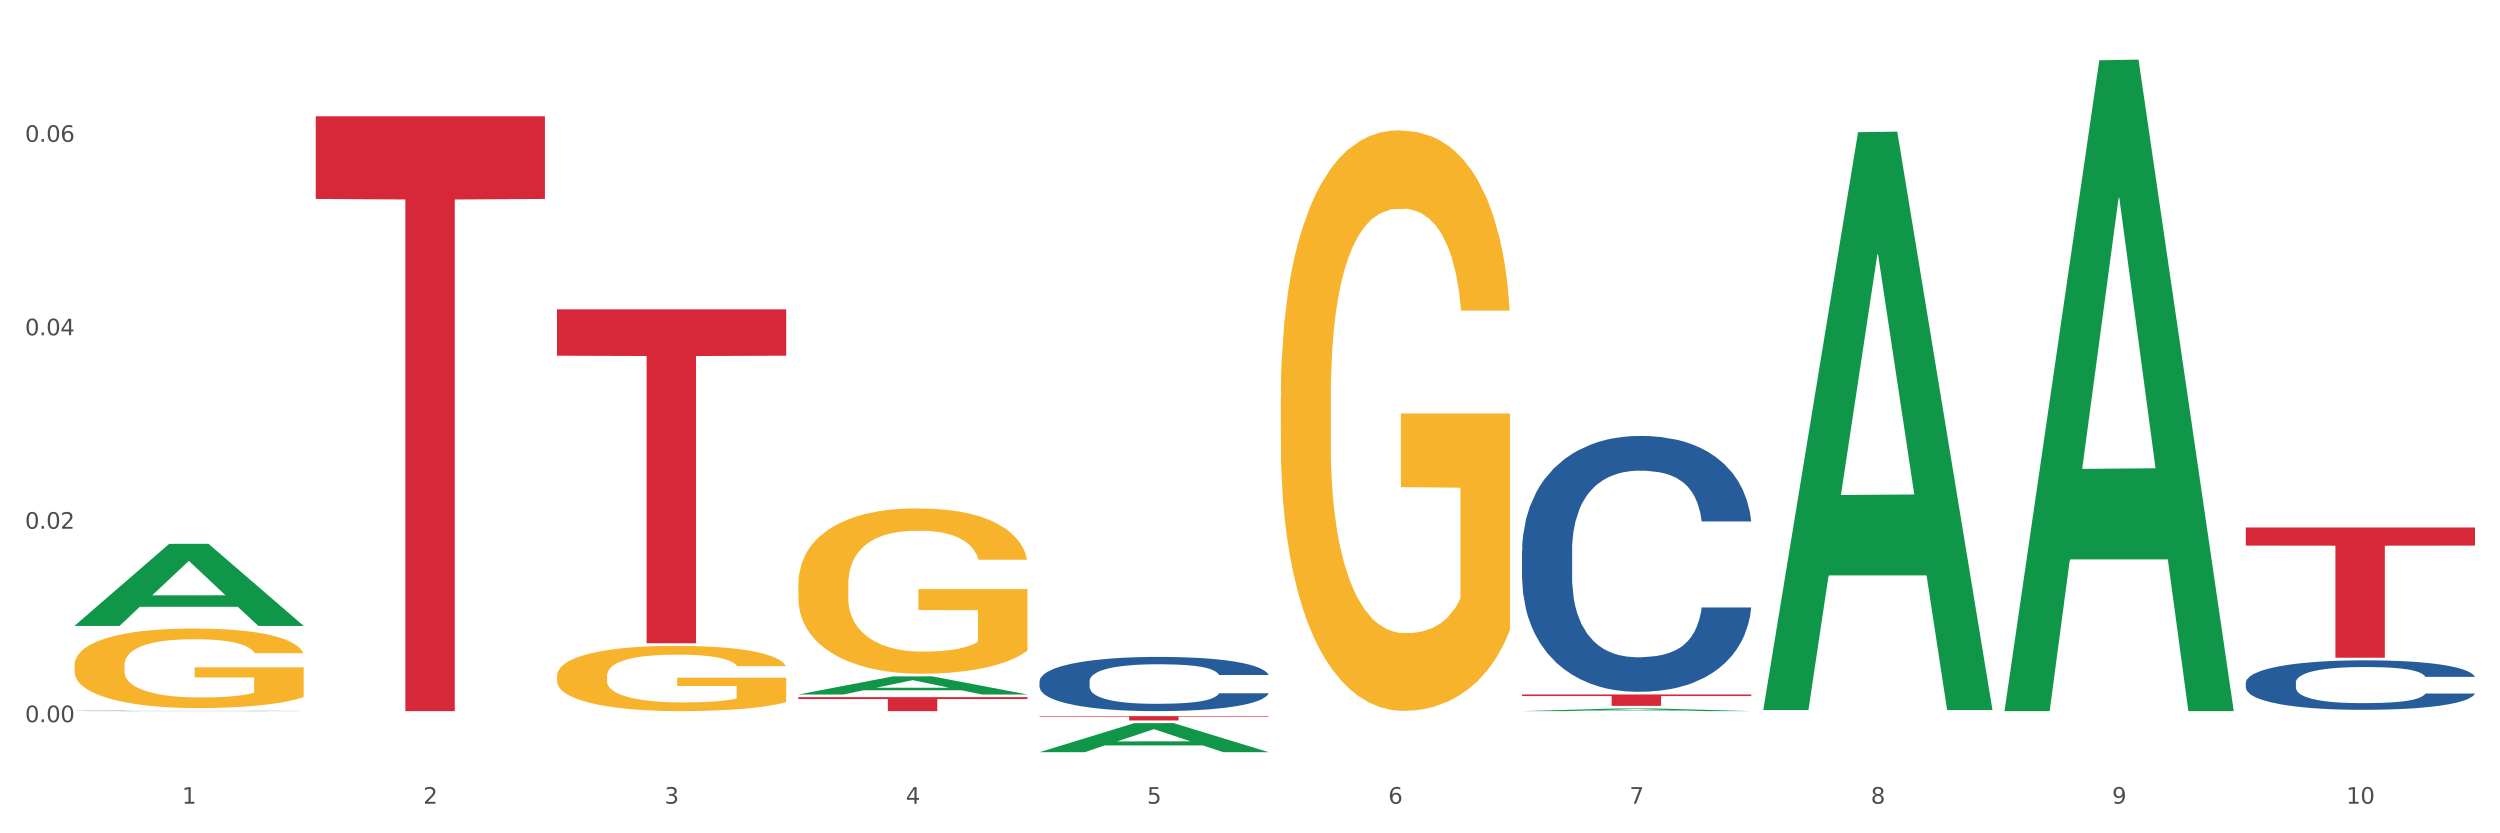 <?xml version="1.0" encoding="utf-8" standalone="no"?>
<!DOCTYPE svg PUBLIC "-//W3C//DTD SVG 1.1//EN"
  "http://www.w3.org/Graphics/SVG/1.1/DTD/svg11.dtd">
<svg xmlns:xlink="http://www.w3.org/1999/xlink" width="1080pt" height="360pt" viewBox="0 0 1080 360" xmlns="http://www.w3.org/2000/svg" version="1.1">
 <rect x="0" y="0" width="1080" height="360" fill="#333333" stroke="none"/>
 <defs>
  <style type="text/css">*{stroke-linejoin: round; stroke-linecap: butt}</style>
 </defs>
 <g id="figure_1">
  <g id="patch_1">
   <path d="M 0 360 
L 1080 360 
L 1080 0 
L 0 0 
z
" style="fill: #ffffff; stroke: #ffffff; stroke-linejoin: miter"/>
  </g>
  <g id="axes_1">
   <g id="matplotlib.axis_1">
    <g id="xtick_1">
     <g id="text_1">
      <!-- 1 -->
      <g style="fill: #4d4d4d" transform="translate(78.627 347.204) scale(0.096 -0.096)">
       <defs>
        <path id="DejaVuSans-31" d="M 794 531 
L 1825 531 
L 1825 4091 
L 703 3866 
L 703 4441 
L 1819 4666 
L 2450 4666 
L 2450 531 
L 3481 531 
L 3481 0 
L 794 0 
L 794 531 
z
" transform="scale(0.016)"/>
       </defs>
       <use xlink:href="#DejaVuSans-31"/>
      </g>
     </g>
    </g>
    <g id="xtick_2">
     <g id="text_2">
      <!-- 2 -->
      <g style="fill: #4d4d4d" transform="translate(182.851 347.204) scale(0.096 -0.096)">
       <defs>
        <path id="DejaVuSans-32" d="M 1228 531 
L 3431 531 
L 3431 0 
L 469 0 
L 469 531 
Q 828 903 1448 1529 
Q 2069 2156 2228 2338 
Q 2531 2678 2651 2914 
Q 2772 3150 2772 3378 
Q 2772 3750 2511 3984 
Q 2250 4219 1831 4219 
Q 1534 4219 1204 4116 
Q 875 4013 500 3803 
L 500 4441 
Q 881 4594 1212 4672 
Q 1544 4750 1819 4750 
Q 2544 4750 2975 4387 
Q 3406 4025 3406 3419 
Q 3406 3131 3298 2873 
Q 3191 2616 2906 2266 
Q 2828 2175 2409 1742 
Q 1991 1309 1228 531 
z
" transform="scale(0.016)"/>
       </defs>
       <use xlink:href="#DejaVuSans-32"/>
      </g>
     </g>
    </g>
    <g id="xtick_3">
     <g id="text_3">
      <!-- 3 -->
      <g style="fill: #4d4d4d" transform="translate(287.074 347.204) scale(0.096 -0.096)">
       <defs>
        <path id="DejaVuSans-33" d="M 2597 2516 
Q 3050 2419 3304 2112 
Q 3559 1806 3559 1356 
Q 3559 666 3084 287 
Q 2609 -91 1734 -91 
Q 1441 -91 1130 -33 
Q 819 25 488 141 
L 488 750 
Q 750 597 1062 519 
Q 1375 441 1716 441 
Q 2309 441 2620 675 
Q 2931 909 2931 1356 
Q 2931 1769 2642 2001 
Q 2353 2234 1838 2234 
L 1294 2234 
L 1294 2753 
L 1863 2753 
Q 2328 2753 2575 2939 
Q 2822 3125 2822 3475 
Q 2822 3834 2567 4026 
Q 2313 4219 1838 4219 
Q 1578 4219 1281 4162 
Q 984 4106 628 3988 
L 628 4550 
Q 988 4650 1302 4700 
Q 1616 4750 1894 4750 
Q 2613 4750 3031 4423 
Q 3450 4097 3450 3541 
Q 3450 3153 3228 2886 
Q 3006 2619 2597 2516 
z
" transform="scale(0.016)"/>
       </defs>
       <use xlink:href="#DejaVuSans-33"/>
      </g>
     </g>
    </g>
    <g id="xtick_4">
     <g id="text_4">
      <!-- 4 -->
      <g style="fill: #4d4d4d" transform="translate(391.298 347.204) scale(0.096 -0.096)">
       <defs>
        <path id="DejaVuSans-34" d="M 2419 4116 
L 825 1625 
L 2419 1625 
L 2419 4116 
z
M 2253 4666 
L 3047 4666 
L 3047 1625 
L 3713 1625 
L 3713 1100 
L 3047 1100 
L 3047 0 
L 2419 0 
L 2419 1100 
L 313 1100 
L 313 1709 
L 2253 4666 
z
" transform="scale(0.016)"/>
       </defs>
       <use xlink:href="#DejaVuSans-34"/>
      </g>
     </g>
    </g>
    <g id="xtick_5">
     <g id="text_5">
      <!-- 5 -->
      <g style="fill: #4d4d4d" transform="translate(495.522 347.204) scale(0.096 -0.096)">
       <defs>
        <path id="DejaVuSans-35" d="M 691 4666 
L 3169 4666 
L 3169 4134 
L 1269 4134 
L 1269 2991 
Q 1406 3038 1543 3061 
Q 1681 3084 1819 3084 
Q 2600 3084 3056 2656 
Q 3513 2228 3513 1497 
Q 3513 744 3044 326 
Q 2575 -91 1722 -91 
Q 1428 -91 1123 -41 
Q 819 9 494 109 
L 494 744 
Q 775 591 1075 516 
Q 1375 441 1709 441 
Q 2250 441 2565 725 
Q 2881 1009 2881 1497 
Q 2881 1984 2565 2268 
Q 2250 2553 1709 2553 
Q 1456 2553 1204 2497 
Q 953 2441 691 2322 
L 691 4666 
z
" transform="scale(0.016)"/>
       </defs>
       <use xlink:href="#DejaVuSans-35"/>
      </g>
     </g>
    </g>
    <g id="xtick_6">
     <g id="text_6">
      <!-- 6 -->
      <g style="fill: #4d4d4d" transform="translate(599.745 347.204) scale(0.096 -0.096)">
       <defs>
        <path id="DejaVuSans-36" d="M 2113 2584 
Q 1688 2584 1439 2293 
Q 1191 2003 1191 1497 
Q 1191 994 1439 701 
Q 1688 409 2113 409 
Q 2538 409 2786 701 
Q 3034 994 3034 1497 
Q 3034 2003 2786 2293 
Q 2538 2584 2113 2584 
z
M 3366 4563 
L 3366 3988 
Q 3128 4100 2886 4159 
Q 2644 4219 2406 4219 
Q 1781 4219 1451 3797 
Q 1122 3375 1075 2522 
Q 1259 2794 1537 2939 
Q 1816 3084 2150 3084 
Q 2853 3084 3261 2657 
Q 3669 2231 3669 1497 
Q 3669 778 3244 343 
Q 2819 -91 2113 -91 
Q 1303 -91 875 529 
Q 447 1150 447 2328 
Q 447 3434 972 4092 
Q 1497 4750 2381 4750 
Q 2619 4750 2861 4703 
Q 3103 4656 3366 4563 
z
" transform="scale(0.016)"/>
       </defs>
       <use xlink:href="#DejaVuSans-36"/>
      </g>
     </g>
    </g>
    <g id="xtick_7">
     <g id="text_7">
      <!-- 7 -->
      <g style="fill: #4d4d4d" transform="translate(703.969 347.204) scale(0.096 -0.096)">
       <defs>
        <path id="DejaVuSans-37" d="M 525 4666 
L 3525 4666 
L 3525 4397 
L 1831 0 
L 1172 0 
L 2766 4134 
L 525 4134 
L 525 4666 
z
" transform="scale(0.016)"/>
       </defs>
       <use xlink:href="#DejaVuSans-37"/>
      </g>
     </g>
    </g>
    <g id="xtick_8">
     <g id="text_8">
      <!-- 8 -->
      <g style="fill: #4d4d4d" transform="translate(808.193 347.204) scale(0.096 -0.096)">
       <defs>
        <path id="DejaVuSans-38" d="M 2034 2216 
Q 1584 2216 1326 1975 
Q 1069 1734 1069 1313 
Q 1069 891 1326 650 
Q 1584 409 2034 409 
Q 2484 409 2743 651 
Q 3003 894 3003 1313 
Q 3003 1734 2745 1975 
Q 2488 2216 2034 2216 
z
M 1403 2484 
Q 997 2584 770 2862 
Q 544 3141 544 3541 
Q 544 4100 942 4425 
Q 1341 4750 2034 4750 
Q 2731 4750 3128 4425 
Q 3525 4100 3525 3541 
Q 3525 3141 3298 2862 
Q 3072 2584 2669 2484 
Q 3125 2378 3379 2068 
Q 3634 1759 3634 1313 
Q 3634 634 3220 271 
Q 2806 -91 2034 -91 
Q 1263 -91 848 271 
Q 434 634 434 1313 
Q 434 1759 690 2068 
Q 947 2378 1403 2484 
z
M 1172 3481 
Q 1172 3119 1398 2916 
Q 1625 2713 2034 2713 
Q 2441 2713 2670 2916 
Q 2900 3119 2900 3481 
Q 2900 3844 2670 4047 
Q 2441 4250 2034 4250 
Q 1625 4250 1398 4047 
Q 1172 3844 1172 3481 
z
" transform="scale(0.016)"/>
       </defs>
       <use xlink:href="#DejaVuSans-38"/>
      </g>
     </g>
    </g>
    <g id="xtick_9">
     <g id="text_9">
      <!-- 9 -->
      <g style="fill: #4d4d4d" transform="translate(912.416 347.204) scale(0.096 -0.096)">
       <defs>
        <path id="DejaVuSans-39" d="M 703 97 
L 703 672 
Q 941 559 1184 500 
Q 1428 441 1663 441 
Q 2288 441 2617 861 
Q 2947 1281 2994 2138 
Q 2813 1869 2534 1725 
Q 2256 1581 1919 1581 
Q 1219 1581 811 2004 
Q 403 2428 403 3163 
Q 403 3881 828 4315 
Q 1253 4750 1959 4750 
Q 2769 4750 3195 4129 
Q 3622 3509 3622 2328 
Q 3622 1225 3098 567 
Q 2575 -91 1691 -91 
Q 1453 -91 1209 -44 
Q 966 3 703 97 
z
M 1959 2075 
Q 2384 2075 2632 2365 
Q 2881 2656 2881 3163 
Q 2881 3666 2632 3958 
Q 2384 4250 1959 4250 
Q 1534 4250 1286 3958 
Q 1038 3666 1038 3163 
Q 1038 2656 1286 2365 
Q 1534 2075 1959 2075 
z
" transform="scale(0.016)"/>
       </defs>
       <use xlink:href="#DejaVuSans-39"/>
      </g>
     </g>
    </g>
    <g id="xtick_10">
     <g id="text_10">
      <!-- 10 -->
      <g style="fill: #4d4d4d" transform="translate(1013.586 347.204) scale(0.096 -0.096)">
       <defs>
        <path id="DejaVuSans-30" d="M 2034 4250 
Q 1547 4250 1301 3770 
Q 1056 3291 1056 2328 
Q 1056 1369 1301 889 
Q 1547 409 2034 409 
Q 2525 409 2770 889 
Q 3016 1369 3016 2328 
Q 3016 3291 2770 3770 
Q 2525 4250 2034 4250 
z
M 2034 4750 
Q 2819 4750 3233 4129 
Q 3647 3509 3647 2328 
Q 3647 1150 3233 529 
Q 2819 -91 2034 -91 
Q 1250 -91 836 529 
Q 422 1150 422 2328 
Q 422 3509 836 4129 
Q 1250 4750 2034 4750 
z
" transform="scale(0.016)"/>
       </defs>
       <use xlink:href="#DejaVuSans-31"/>
       <use xlink:href="#DejaVuSans-30" transform="translate(63.623 0)"/>
      </g>
     </g>
    </g>
    <g id="xtick_11"/>
    <g id="xtick_12"/>
    <g id="xtick_13"/>
    <g id="xtick_14"/>
    <g id="xtick_15"/>
    <g id="xtick_16"/>
    <g id="xtick_17"/>
    <g id="xtick_18"/>
    <g id="xtick_19"/>
   </g>
   <g id="matplotlib.axis_2">
    <g id="ytick_1">
     <g id="text_11">
      <!-- 0.00 -->
      <g style="fill: #4d4d4d" transform="translate(10.8 311.987) scale(0.096 -0.096)">
       <defs>
        <path id="DejaVuSans-2e" d="M 684 794 
L 1344 794 
L 1344 0 
L 684 0 
L 684 794 
z
" transform="scale(0.016)"/>
       </defs>
       <use xlink:href="#DejaVuSans-30"/>
       <use xlink:href="#DejaVuSans-2e" transform="translate(63.623 0)"/>
       <use xlink:href="#DejaVuSans-30" transform="translate(95.41 0)"/>
       <use xlink:href="#DejaVuSans-30" transform="translate(159.033 0)"/>
      </g>
     </g>
    </g>
    <g id="ytick_2">
     <g id="text_12">
      <!-- 0.02 -->
      <g style="fill: #4d4d4d" transform="translate(10.8 228.418) scale(0.096 -0.096)">
       <use xlink:href="#DejaVuSans-30"/>
       <use xlink:href="#DejaVuSans-2e" transform="translate(63.623 0)"/>
       <use xlink:href="#DejaVuSans-30" transform="translate(95.41 0)"/>
       <use xlink:href="#DejaVuSans-32" transform="translate(159.033 0)"/>
      </g>
     </g>
    </g>
    <g id="ytick_3">
     <g id="text_13">
      <!-- 0.04 -->
      <g style="fill: #4d4d4d" transform="translate(10.8 144.849) scale(0.096 -0.096)">
       <use xlink:href="#DejaVuSans-30"/>
       <use xlink:href="#DejaVuSans-2e" transform="translate(63.623 0)"/>
       <use xlink:href="#DejaVuSans-30" transform="translate(95.41 0)"/>
       <use xlink:href="#DejaVuSans-34" transform="translate(159.033 0)"/>
      </g>
     </g>
    </g>
    <g id="ytick_4">
     <g id="text_14">
      <!-- 0.06 -->
      <g style="fill: #4d4d4d" transform="translate(10.8 61.28) scale(0.096 -0.096)">
       <use xlink:href="#DejaVuSans-30"/>
       <use xlink:href="#DejaVuSans-2e" transform="translate(63.623 0)"/>
       <use xlink:href="#DejaVuSans-30" transform="translate(95.41 0)"/>
       <use xlink:href="#DejaVuSans-36" transform="translate(159.033 0)"/>
      </g>
     </g>
    </g>
    <g id="ytick_5"/>
    <g id="ytick_6"/>
    <g id="ytick_7"/>
    <g id="ytick_8"/>
   </g>
   <g id="PolyCollection_1">
    <path d="M 32.175 270.323 
L 32.277 270.29 
L 73.107 234.941 
L 90.051 234.908 
L 131.187 270.39 
L 111.589 270.39 
L 102.709 262.127 
L 60.552 262.127 
L 60.246 262.261 
L 51.671 270.39 
L 32.175 270.39 
L 32.175 270.323 
L 65.86 257.197 
L 97.401 257.163 
L 81.783 242.47 
L 81.579 242.404 
L 81.375 242.504 
L 65.758 257.163 
L 65.86 257.197 
L 32.175 270.323 
z
" clip-path="url(#p6dc29327db)" style="fill: #109648"/>
    <path d="M 970.188 227.875 
L 1069.2 227.875 
L 1069.2 235.693 
L 1030.252 235.745 
L 1030.252 284.129 
L 1008.901 284.129 
L 1008.901 235.745 
L 970.188 235.693 
L 970.188 227.928 
L 970.188 227.875 
z
" clip-path="url(#p6dc29327db)" style="fill: #d62839"/>
    <path d="M 657.517 300.003 
L 756.529 300.003 
L 756.529 300.688 
L 717.581 300.693 
L 717.581 304.932 
L 696.23 304.932 
L 696.23 300.693 
L 657.517 300.688 
L 657.517 300.008 
L 657.517 300.003 
z
" clip-path="url(#p6dc29327db)" style="fill: #d62839"/>
    <path d="M 449.069 309.372 
L 548.082 309.372 
L 548.082 309.633 
L 509.134 309.634 
L 509.134 311.246 
L 487.783 311.246 
L 487.783 309.634 
L 449.069 309.633 
L 449.069 309.374 
L 449.069 309.372 
z
" clip-path="url(#p6dc29327db)" style="fill: #d62839"/>
    <path d="M 344.846 301.162 
L 443.858 301.162 
L 443.858 302.002 
L 404.91 302.008 
L 404.91 307.209 
L 383.559 307.209 
L 383.559 302.008 
L 344.846 302.002 
L 344.846 301.167 
L 344.846 301.162 
z
" clip-path="url(#p6dc29327db)" style="fill: #d62839"/>
    <path d="M 240.622 133.618 
L 339.635 133.618 
L 339.635 153.666 
L 300.687 153.802 
L 300.687 277.887 
L 279.336 277.887 
L 279.336 153.802 
L 240.622 153.666 
L 240.622 133.753 
L 240.622 133.618 
z
" clip-path="url(#p6dc29327db)" style="fill: #d62839"/>
    <path d="M 136.399 50.23 
L 235.411 50.23 
L 235.411 85.94 
L 196.463 86.181 
L 196.463 307.201 
L 175.112 307.201 
L 175.112 86.181 
L 136.399 85.94 
L 136.399 50.471 
L 136.399 50.23 
z
" clip-path="url(#p6dc29327db)" style="fill: #d62839"/>
    <path d="M 32.175 307.109 
L 32.292 307.109 
L 32.292 307.104 
L 32.643 307.098 
L 33.931 307.087 
L 35.569 307.078 
L 38.378 307.067 
L 39.899 307.063 
L 41.889 307.058 
L 45.985 307.051 
L 50.667 307.044 
L 53.944 307.04 
L 56.401 307.038 
L 61.902 307.034 
L 65.062 307.032 
L 68.339 307.03 
L 71.148 307.029 
L 75.829 307.028 
L 79.575 307.028 
L 83.905 307.028 
L 87.533 307.028 
L 92.331 307.028 
L 99.354 307.03 
L 102.045 307.032 
L 105.674 307.034 
L 109.419 307.036 
L 112.462 307.039 
L 115.973 307.043 
L 119.601 307.048 
L 123.112 307.054 
L 125.57 307.06 
L 127.559 307.066 
L 129.315 307.073 
L 130.602 307.082 
L 131.187 307.088 
L 109.77 307.088 
L 109.185 307.082 
L 108.014 307.076 
L 106.844 307.071 
L 105.557 307.067 
L 103.567 307.063 
L 101.811 307.061 
L 98.886 307.058 
L 96.194 307.056 
L 93.97 307.054 
L 91.278 307.053 
L 85.543 307.052 
L 81.447 307.052 
L 78.872 307.053 
L 75.712 307.054 
L 73.021 307.055 
L 69.861 307.057 
L 67.403 307.059 
L 64.945 307.062 
L 63.541 307.064 
L 61.434 307.067 
L 60.03 307.07 
L 58.157 307.075 
L 57.104 307.079 
L 55.231 307.089 
L 54.412 307.096 
L 54.061 307.1 
L 53.827 307.106 
L 53.827 307.132 
L 54.529 307.143 
L 55.114 307.148 
L 56.05 307.154 
L 57.806 307.161 
L 60.381 307.168 
L 63.072 307.173 
L 65.296 307.176 
L 67.403 307.179 
L 69.509 307.181 
L 72.084 307.182 
L 74.191 307.183 
L 77.351 307.184 
L 81.096 307.185 
L 84.022 307.185 
L 89.991 307.184 
L 92.683 307.183 
L 95.257 307.182 
L 98.066 307.18 
L 100.29 307.178 
L 101.577 307.177 
L 103.684 307.173 
L 105.322 307.17 
L 106.727 307.166 
L 107.663 307.163 
L 108.717 307.158 
L 109.536 307.152 
L 109.77 307.149 
L 131.187 307.149 
L 130.719 307.155 
L 129.9 307.161 
L 128.262 307.169 
L 126.974 307.173 
L 124.985 307.179 
L 122.878 307.184 
L 119.952 307.189 
L 117.26 307.193 
L 114.451 307.196 
L 111.408 307.199 
L 105.908 307.203 
L 103.918 307.204 
L 99.705 307.206 
L 96.428 307.207 
L 91.629 307.208 
L 86.714 307.209 
L 81.564 307.209 
L 77 307.209 
L 71.967 307.208 
L 68.807 307.207 
L 65.296 307.205 
L 61.2 307.203 
L 57.338 307.2 
L 53.71 307.197 
L 50.316 307.193 
L 47.156 307.189 
L 43.059 307.182 
L 40.016 307.175 
L 37.793 307.168 
L 36.271 307.163 
L 34.75 307.156 
L 33.931 307.151 
L 32.643 307.139 
L 32.175 307.129 
L 32.175 307.109 
z
" clip-path="url(#p6dc29327db)" style="fill: #255c99"/>
    <path d="M 449.069 294.31 
L 449.187 294.288 
L 449.187 293.689 
L 449.538 292.876 
L 450.825 291.379 
L 452.464 290.245 
L 455.272 288.919 
L 456.794 288.362 
L 458.783 287.742 
L 462.88 286.737 
L 467.561 285.881 
L 470.838 285.41 
L 473.296 285.111 
L 478.797 284.576 
L 481.957 284.341 
L 485.234 284.148 
L 488.042 284.02 
L 492.724 283.87 
L 496.469 283.806 
L 500.799 283.784 
L 504.427 283.806 
L 509.226 283.891 
L 516.248 284.148 
L 518.94 284.298 
L 522.568 284.555 
L 526.313 284.897 
L 529.356 285.239 
L 532.867 285.731 
L 536.495 286.373 
L 540.006 287.186 
L 542.464 287.935 
L 544.454 288.726 
L 546.209 289.689 
L 547.497 290.737 
L 548.082 291.614 
L 526.664 291.614 
L 526.079 290.823 
L 524.909 289.967 
L 523.738 289.389 
L 522.451 288.919 
L 520.461 288.384 
L 518.706 288.042 
L 515.78 287.635 
L 513.088 287.378 
L 510.864 287.229 
L 508.173 287.1 
L 502.438 286.972 
L 498.342 286.972 
L 495.767 287.015 
L 492.607 287.122 
L 489.915 287.271 
L 486.755 287.528 
L 484.297 287.806 
L 481.84 288.17 
L 480.435 288.427 
L 478.328 288.897 
L 476.924 289.282 
L 475.051 289.946 
L 473.998 290.416 
L 472.126 291.636 
L 471.306 292.534 
L 470.955 293.154 
L 470.721 293.839 
L 470.721 297.176 
L 471.423 298.674 
L 472.009 299.315 
L 472.945 300.043 
L 474.7 300.984 
L 477.275 301.904 
L 479.967 302.567 
L 482.191 302.974 
L 484.297 303.273 
L 486.404 303.508 
L 488.979 303.722 
L 491.085 303.851 
L 494.245 303.979 
L 497.991 304.043 
L 500.916 304.043 
L 506.885 303.936 
L 509.577 303.829 
L 512.152 303.68 
L 514.961 303.444 
L 517.184 303.187 
L 518.472 302.995 
L 520.578 302.589 
L 522.217 302.161 
L 523.621 301.669 
L 524.558 301.241 
L 525.611 300.599 
L 526.43 299.872 
L 526.664 299.487 
L 548.082 299.487 
L 547.614 300.257 
L 546.795 301.005 
L 545.156 302.011 
L 543.869 302.589 
L 541.879 303.294 
L 539.772 303.893 
L 536.846 304.557 
L 534.155 305.049 
L 531.346 305.477 
L 528.303 305.862 
L 522.802 306.396 
L 520.813 306.546 
L 516.599 306.803 
L 513.322 306.953 
L 508.524 307.102 
L 503.608 307.188 
L 498.459 307.209 
L 493.894 307.167 
L 488.862 307.038 
L 485.702 306.91 
L 482.191 306.717 
L 478.094 306.418 
L 474.232 306.054 
L 470.604 305.626 
L 467.21 305.134 
L 464.05 304.578 
L 459.954 303.658 
L 456.911 302.76 
L 454.687 301.925 
L 453.166 301.219 
L 451.644 300.321 
L 450.825 299.701 
L 449.538 298.203 
L 449.069 296.813 
L 449.069 294.31 
z
" clip-path="url(#p6dc29327db)" style="fill: #255c99"/>
    <path d="M 657.517 237.99 
L 657.634 237.889 
L 657.634 235.062 
L 657.985 231.225 
L 659.272 224.158 
L 660.911 218.806 
L 663.72 212.546 
L 665.241 209.921 
L 667.231 206.993 
L 671.327 202.248 
L 676.008 198.209 
L 679.285 195.988 
L 681.743 194.574 
L 687.244 192.05 
L 690.404 190.94 
L 693.681 190.031 
L 696.49 189.425 
L 701.171 188.718 
L 704.916 188.415 
L 709.247 188.314 
L 712.875 188.415 
L 717.673 188.819 
L 724.695 190.031 
L 727.387 190.738 
L 731.015 191.949 
L 734.76 193.565 
L 737.803 195.18 
L 741.314 197.502 
L 744.943 200.531 
L 748.454 204.368 
L 750.911 207.902 
L 752.901 211.638 
L 754.657 216.181 
L 755.944 221.129 
L 756.529 225.268 
L 735.112 225.268 
L 734.526 221.532 
L 733.356 217.494 
L 732.186 214.768 
L 730.898 212.546 
L 728.909 210.022 
L 727.153 208.407 
L 724.227 206.488 
L 721.535 205.277 
L 719.312 204.57 
L 716.62 203.964 
L 710.885 203.358 
L 706.789 203.358 
L 704.214 203.56 
L 701.054 204.065 
L 698.362 204.772 
L 695.202 205.984 
L 692.745 207.296 
L 690.287 209.013 
L 688.882 210.224 
L 686.776 212.445 
L 685.371 214.263 
L 683.499 217.393 
L 682.445 219.614 
L 680.573 225.369 
L 679.754 229.61 
L 679.402 232.538 
L 679.168 235.769 
L 679.168 251.52 
L 679.871 258.587 
L 680.456 261.616 
L 681.392 265.049 
L 683.148 269.492 
L 685.722 273.833 
L 688.414 276.963 
L 690.638 278.882 
L 692.745 280.295 
L 694.851 281.406 
L 697.426 282.415 
L 699.533 283.021 
L 702.693 283.627 
L 706.438 283.93 
L 709.364 283.93 
L 715.332 283.425 
L 718.024 282.92 
L 720.599 282.213 
L 723.408 281.103 
L 725.632 279.891 
L 726.919 278.982 
L 729.026 277.064 
L 730.664 275.045 
L 732.069 272.723 
L 733.005 270.703 
L 734.058 267.674 
L 734.877 264.241 
L 735.112 262.424 
L 756.529 262.424 
L 756.061 266.059 
L 755.242 269.593 
L 753.603 274.338 
L 752.316 277.064 
L 750.326 280.396 
L 748.22 283.223 
L 745.294 286.353 
L 742.602 288.675 
L 739.793 290.695 
L 736.75 292.512 
L 731.249 295.036 
L 729.26 295.743 
L 725.046 296.955 
L 721.769 297.661 
L 716.971 298.368 
L 712.055 298.772 
L 706.906 298.873 
L 702.341 298.671 
L 697.309 298.065 
L 694.149 297.459 
L 690.638 296.551 
L 686.542 295.137 
L 682.679 293.421 
L 679.051 291.401 
L 675.657 289.079 
L 672.497 286.454 
L 668.401 282.112 
L 665.358 277.872 
L 663.134 273.934 
L 661.613 270.602 
L 660.091 266.362 
L 659.272 263.434 
L 657.985 256.366 
L 657.517 249.803 
L 657.517 237.99 
z
" clip-path="url(#p6dc29327db)" style="fill: #255c99"/>
    <path d="M 970.188 294.868 
L 970.305 294.848 
L 970.305 294.301 
L 970.656 293.559 
L 971.943 292.192 
L 973.582 291.157 
L 976.39 289.946 
L 977.912 289.438 
L 979.902 288.872 
L 983.998 287.954 
L 988.679 287.173 
L 991.956 286.743 
L 994.414 286.47 
L 999.915 285.982 
L 1003.075 285.767 
L 1006.352 285.591 
L 1009.161 285.474 
L 1013.842 285.337 
L 1017.587 285.279 
L 1021.917 285.259 
L 1025.546 285.279 
L 1030.344 285.357 
L 1037.366 285.591 
L 1040.058 285.728 
L 1043.686 285.962 
L 1047.431 286.275 
L 1050.474 286.587 
L 1053.985 287.036 
L 1057.613 287.622 
L 1061.125 288.364 
L 1063.582 289.048 
L 1065.572 289.77 
L 1067.327 290.649 
L 1068.615 291.606 
L 1069.2 292.407 
L 1047.782 292.407 
L 1047.197 291.684 
L 1046.027 290.903 
L 1044.857 290.376 
L 1043.569 289.946 
L 1041.58 289.458 
L 1039.824 289.145 
L 1036.898 288.774 
L 1034.206 288.54 
L 1031.983 288.403 
L 1029.291 288.286 
L 1023.556 288.169 
L 1019.46 288.169 
L 1016.885 288.208 
L 1013.725 288.306 
L 1011.033 288.442 
L 1007.873 288.677 
L 1005.415 288.931 
L 1002.958 289.263 
L 1001.553 289.497 
L 999.447 289.927 
L 998.042 290.278 
L 996.17 290.884 
L 995.116 291.313 
L 993.244 292.426 
L 992.424 293.247 
L 992.073 293.813 
L 991.839 294.438 
L 991.839 297.485 
L 992.541 298.852 
L 993.127 299.437 
L 994.063 300.101 
L 995.818 300.961 
L 998.393 301.801 
L 1001.085 302.406 
L 1003.309 302.777 
L 1005.415 303.05 
L 1007.522 303.265 
L 1010.097 303.461 
L 1012.203 303.578 
L 1015.363 303.695 
L 1019.109 303.754 
L 1022.035 303.754 
L 1028.003 303.656 
L 1030.695 303.558 
L 1033.27 303.422 
L 1036.079 303.207 
L 1038.303 302.972 
L 1039.59 302.797 
L 1041.697 302.426 
L 1043.335 302.035 
L 1044.739 301.586 
L 1045.676 301.195 
L 1046.729 300.609 
L 1047.548 299.945 
L 1047.782 299.594 
L 1069.2 299.594 
L 1068.732 300.297 
L 1067.913 300.98 
L 1066.274 301.898 
L 1064.987 302.426 
L 1062.997 303.07 
L 1060.89 303.617 
L 1057.965 304.222 
L 1055.273 304.671 
L 1052.464 305.062 
L 1049.421 305.414 
L 1043.92 305.902 
L 1041.931 306.038 
L 1037.717 306.273 
L 1034.44 306.41 
L 1029.642 306.546 
L 1024.726 306.624 
L 1019.577 306.644 
L 1015.012 306.605 
L 1009.98 306.488 
L 1006.82 306.37 
L 1003.309 306.195 
L 999.212 305.921 
L 995.35 305.589 
L 991.722 305.199 
L 988.328 304.75 
L 985.168 304.242 
L 981.072 303.402 
L 978.029 302.582 
L 975.805 301.82 
L 974.284 301.176 
L 972.762 300.355 
L 971.943 299.789 
L 970.656 298.422 
L 970.188 297.153 
L 970.188 294.868 
z
" clip-path="url(#p6dc29327db)" style="fill: #255c99"/>
    <path d="M 553.293 172.191 
L 553.41 171.962 
L 553.41 163.716 
L 553.644 156.615 
L 554.813 139.435 
L 556.566 125.233 
L 557.852 117.673 
L 559.138 111.489 
L 560.658 105.304 
L 562.528 98.89 
L 565.918 89.498 
L 568.022 84.688 
L 570.594 79.648 
L 575.27 72.318 
L 578.66 68.195 
L 582.167 64.759 
L 587.895 60.636 
L 591.636 58.803 
L 595.61 57.429 
L 600.403 56.512 
L 604.027 56.283 
L 611.976 56.971 
L 618.756 59.032 
L 622.029 60.636 
L 626.237 63.385 
L 628.458 65.217 
L 632.082 68.882 
L 635.823 73.693 
L 638.395 77.816 
L 642.252 85.604 
L 645.175 93.392 
L 647.863 103.013 
L 649.266 109.656 
L 650.318 115.841 
L 651.253 122.942 
L 652.189 134.166 
L 631.147 134.166 
L 630.329 126.149 
L 629.043 118.59 
L 627.173 111.26 
L 625.536 106.678 
L 622.73 100.952 
L 620.159 97.286 
L 617.47 94.538 
L 614.197 92.247 
L 611.625 91.102 
L 608.001 90.185 
L 600.87 90.414 
L 596.078 92.247 
L 592.805 94.538 
L 590.7 96.599 
L 588.83 98.89 
L 586.726 102.097 
L 584.271 106.907 
L 582.518 111.26 
L 580.764 116.757 
L 579.361 122.255 
L 578.075 128.669 
L 577.023 135.541 
L 576.205 142.642 
L 575.504 151.346 
L 574.919 165.778 
L 574.919 197.16 
L 575.153 204.261 
L 575.737 213.653 
L 576.439 220.754 
L 577.608 229.229 
L 578.66 234.956 
L 580.647 243.202 
L 582.868 250.074 
L 584.622 254.426 
L 586.375 258.092 
L 589.415 263.131 
L 592.805 267.254 
L 595.727 269.774 
L 599.702 272.065 
L 602.39 272.981 
L 604.728 273.439 
L 610.456 273.439 
L 614.548 272.752 
L 619.107 271.148 
L 622.613 269.087 
L 625.536 266.567 
L 628.809 262.444 
L 630.913 258.55 
L 630.913 210.675 
L 605.196 210.446 
L 605.196 178.605 
L 652.306 178.605 
L 652.306 272.065 
L 650.318 276.875 
L 648.097 281.227 
L 645.759 285.121 
L 642.252 289.932 
L 638.044 294.513 
L 634.303 297.72 
L 630.329 300.469 
L 625.653 302.989 
L 619.574 305.279 
L 615.833 306.196 
L 611.158 306.883 
L 605.663 307.112 
L 600.87 306.654 
L 596.195 305.508 
L 591.285 303.447 
L 586.492 300.469 
L 582.868 297.491 
L 579.244 293.826 
L 575.387 289.016 
L 572.347 284.434 
L 570.009 280.311 
L 567.438 275.043 
L 564.632 268.171 
L 562.528 261.986 
L 560.658 255.572 
L 558.67 247.325 
L 557.268 240.224 
L 555.865 231.291 
L 555.047 224.648 
L 554.111 214.34 
L 553.41 199.909 
L 553.293 172.191 
z
" clip-path="url(#p6dc29327db)" style="fill: #f7b32b"/>
    <path d="M 344.846 252.639 
L 344.963 252.574 
L 344.963 250.226 
L 345.197 248.204 
L 346.366 243.312 
L 348.119 239.267 
L 349.405 237.115 
L 350.691 235.354 
L 352.21 233.593 
L 354.081 231.766 
L 357.471 229.092 
L 359.575 227.722 
L 362.147 226.287 
L 366.823 224.2 
L 370.213 223.026 
L 373.72 222.047 
L 379.448 220.873 
L 383.188 220.351 
L 387.163 219.96 
L 391.956 219.699 
L 395.579 219.634 
L 403.529 219.83 
L 410.309 220.417 
L 413.582 220.873 
L 417.79 221.656 
L 420.011 222.178 
L 423.635 223.221 
L 427.376 224.591 
L 429.947 225.765 
L 433.805 227.983 
L 436.728 230.201 
L 439.416 232.94 
L 440.819 234.832 
L 441.871 236.593 
L 442.806 238.615 
L 443.741 241.811 
L 422.7 241.811 
L 421.882 239.528 
L 420.596 237.376 
L 418.725 235.289 
L 417.089 233.984 
L 414.283 232.353 
L 411.711 231.31 
L 409.023 230.527 
L 405.75 229.875 
L 403.178 229.549 
L 399.554 229.288 
L 392.423 229.353 
L 387.63 229.875 
L 384.357 230.527 
L 382.253 231.114 
L 380.383 231.766 
L 378.279 232.679 
L 375.824 234.049 
L 374.07 235.289 
L 372.317 236.854 
L 370.914 238.42 
L 369.628 240.246 
L 368.576 242.203 
L 367.758 244.225 
L 367.056 246.703 
L 366.472 250.813 
L 366.472 259.749 
L 366.706 261.771 
L 367.29 264.445 
L 367.992 266.467 
L 369.161 268.881 
L 370.213 270.511 
L 372.2 272.86 
L 374.421 274.817 
L 376.174 276.056 
L 377.928 277.099 
L 380.967 278.534 
L 384.357 279.709 
L 387.28 280.426 
L 391.254 281.078 
L 393.943 281.339 
L 396.281 281.47 
L 402.009 281.47 
L 406.1 281.274 
L 410.659 280.817 
L 414.166 280.23 
L 417.089 279.513 
L 420.362 278.339 
L 422.466 277.23 
L 422.466 263.597 
L 396.748 263.532 
L 396.748 254.466 
L 443.858 254.466 
L 443.858 281.078 
L 441.871 282.448 
L 439.65 283.687 
L 437.312 284.796 
L 433.805 286.166 
L 429.597 287.471 
L 425.856 288.384 
L 421.882 289.167 
L 417.206 289.884 
L 411.127 290.536 
L 407.386 290.797 
L 402.71 290.993 
L 397.216 291.058 
L 392.423 290.928 
L 387.747 290.602 
L 382.838 290.015 
L 378.045 289.167 
L 374.421 288.319 
L 370.797 287.275 
L 366.94 285.905 
L 363.9 284.601 
L 361.562 283.427 
L 358.99 281.926 
L 356.185 279.969 
L 354.081 278.208 
L 352.21 276.382 
L 350.223 274.034 
L 348.82 272.012 
L 347.418 269.468 
L 346.599 267.576 
L 345.664 264.641 
L 344.963 260.532 
L 344.846 252.639 
z
" clip-path="url(#p6dc29327db)" style="fill: #f7b32b"/>
    <path d="M 32.175 287.406 
L 32.292 287.375 
L 32.292 286.244 
L 32.526 285.271 
L 33.695 282.917 
L 35.448 280.97 
L 36.734 279.934 
L 38.02 279.086 
L 39.54 278.239 
L 41.41 277.36 
L 44.8 276.073 
L 46.904 275.413 
L 49.476 274.723 
L 54.152 273.718 
L 57.542 273.153 
L 61.049 272.682 
L 66.777 272.117 
L 70.517 271.866 
L 74.492 271.677 
L 79.285 271.552 
L 82.909 271.52 
L 90.858 271.615 
L 97.638 271.897 
L 100.911 272.117 
L 105.119 272.494 
L 107.34 272.745 
L 110.964 273.247 
L 114.705 273.906 
L 117.277 274.471 
L 121.134 275.539 
L 124.057 276.606 
L 126.745 277.925 
L 128.148 278.835 
L 129.2 279.683 
L 130.135 280.656 
L 131.071 282.195 
L 110.029 282.195 
L 109.211 281.096 
L 107.925 280.06 
L 106.054 279.055 
L 104.418 278.427 
L 101.612 277.642 
L 99.041 277.14 
L 96.352 276.763 
L 93.079 276.449 
L 90.507 276.292 
L 86.883 276.167 
L 79.752 276.198 
L 74.96 276.449 
L 71.686 276.763 
L 69.582 277.046 
L 67.712 277.36 
L 65.608 277.799 
L 63.153 278.459 
L 61.399 279.055 
L 59.646 279.809 
L 58.243 280.562 
L 56.957 281.441 
L 55.905 282.383 
L 55.087 283.356 
L 54.386 284.549 
L 53.801 286.527 
L 53.801 290.828 
L 54.035 291.801 
L 54.619 293.088 
L 55.321 294.062 
L 56.49 295.223 
L 57.542 296.008 
L 59.529 297.138 
L 61.75 298.08 
L 63.504 298.677 
L 65.257 299.179 
L 68.296 299.87 
L 71.686 300.435 
L 74.609 300.78 
L 78.583 301.094 
L 81.272 301.22 
L 83.61 301.282 
L 89.338 301.282 
L 93.429 301.188 
L 97.988 300.968 
L 101.495 300.686 
L 104.418 300.341 
L 107.691 299.775 
L 109.795 299.242 
L 109.795 292.68 
L 84.078 292.649 
L 84.078 288.285 
L 131.187 288.285 
L 131.187 301.094 
L 129.2 301.753 
L 126.979 302.35 
L 124.641 302.883 
L 121.134 303.543 
L 116.926 304.171 
L 113.185 304.61 
L 109.211 304.987 
L 104.535 305.332 
L 98.456 305.646 
L 94.715 305.772 
L 90.039 305.866 
L 84.545 305.897 
L 79.752 305.835 
L 75.076 305.678 
L 70.167 305.395 
L 65.374 304.987 
L 61.75 304.579 
L 58.126 304.076 
L 54.269 303.417 
L 51.229 302.789 
L 48.891 302.224 
L 46.32 301.502 
L 43.514 300.56 
L 41.41 299.713 
L 39.54 298.834 
L 37.552 297.703 
L 36.15 296.73 
L 34.747 295.506 
L 33.928 294.595 
L 32.993 293.183 
L 32.292 291.205 
L 32.175 287.406 
z
" clip-path="url(#p6dc29327db)" style="fill: #f7b32b"/>
    <path d="M 449.069 324.926 
L 449.172 324.914 
L 490.001 312.388 
L 506.946 312.376 
L 548.082 324.95 
L 528.484 324.95 
L 519.603 322.022 
L 477.446 322.022 
L 477.14 322.069 
L 468.566 324.95 
L 449.069 324.95 
L 449.069 324.926 
L 482.754 320.274 
L 514.295 320.263 
L 498.678 315.056 
L 498.474 315.033 
L 498.269 315.068 
L 482.652 320.263 
L 482.754 320.274 
L 449.069 324.926 
z
" clip-path="url(#p6dc29327db)" style="fill: #109648"/>
    <path d="M 240.622 292.045 
L 240.739 292.019 
L 240.739 291.092 
L 240.973 290.294 
L 242.142 288.363 
L 243.895 286.767 
L 245.181 285.917 
L 246.467 285.222 
L 247.987 284.527 
L 249.857 283.806 
L 253.247 282.751 
L 255.351 282.21 
L 257.923 281.644 
L 262.599 280.82 
L 265.989 280.356 
L 269.496 279.97 
L 275.224 279.507 
L 278.965 279.301 
L 282.939 279.146 
L 287.732 279.043 
L 291.356 279.018 
L 299.305 279.095 
L 306.085 279.327 
L 309.358 279.507 
L 313.566 279.816 
L 315.788 280.022 
L 319.411 280.434 
L 323.152 280.974 
L 325.724 281.438 
L 329.581 282.313 
L 332.504 283.188 
L 335.193 284.27 
L 336.595 285.016 
L 337.647 285.711 
L 338.583 286.51 
L 339.518 287.771 
L 318.476 287.771 
L 317.658 286.87 
L 316.372 286.02 
L 314.502 285.197 
L 312.865 284.682 
L 310.06 284.038 
L 307.488 283.626 
L 304.799 283.317 
L 301.526 283.06 
L 298.954 282.931 
L 295.33 282.828 
L 288.2 282.854 
L 283.407 283.06 
L 280.134 283.317 
L 278.03 283.549 
L 276.159 283.806 
L 274.055 284.167 
L 271.6 284.707 
L 269.847 285.197 
L 268.093 285.814 
L 266.69 286.432 
L 265.405 287.153 
L 264.352 287.926 
L 263.534 288.724 
L 262.833 289.702 
L 262.248 291.324 
L 262.248 294.851 
L 262.482 295.649 
L 263.067 296.705 
L 263.768 297.503 
L 264.937 298.456 
L 265.989 299.099 
L 267.976 300.026 
L 270.197 300.799 
L 271.951 301.288 
L 273.704 301.7 
L 276.744 302.266 
L 280.134 302.73 
L 283.056 303.013 
L 287.031 303.27 
L 289.719 303.373 
L 292.057 303.425 
L 297.785 303.425 
L 301.877 303.347 
L 306.436 303.167 
L 309.943 302.935 
L 312.865 302.652 
L 316.138 302.189 
L 318.242 301.751 
L 318.242 296.37 
L 292.525 296.345 
L 292.525 292.766 
L 339.635 292.766 
L 339.635 303.27 
L 337.647 303.811 
L 335.426 304.3 
L 333.088 304.738 
L 329.581 305.278 
L 325.373 305.793 
L 321.632 306.154 
L 317.658 306.463 
L 312.982 306.746 
L 306.903 307.003 
L 303.163 307.106 
L 298.487 307.184 
L 292.992 307.209 
L 288.2 307.158 
L 283.524 307.029 
L 278.614 306.797 
L 273.821 306.463 
L 270.197 306.128 
L 266.574 305.716 
L 262.716 305.175 
L 259.677 304.66 
L 257.339 304.197 
L 254.767 303.605 
L 251.961 302.832 
L 249.857 302.137 
L 247.987 301.416 
L 246 300.49 
L 244.597 299.692 
L 243.194 298.687 
L 242.376 297.941 
L 241.441 296.782 
L 240.739 295.16 
L 240.622 292.045 
z
" clip-path="url(#p6dc29327db)" style="fill: #f7b32b"/>
    <path d="M 865.964 306.675 
L 866.066 306.411 
L 906.896 26.024 
L 923.84 25.759 
L 964.976 307.203 
L 945.378 307.203 
L 936.498 241.665 
L 894.341 241.665 
L 894.034 242.722 
L 885.46 307.203 
L 865.964 307.203 
L 865.964 306.675 
L 899.649 202.554 
L 931.19 202.29 
L 915.572 85.748 
L 915.368 85.219 
L 915.164 86.012 
L 899.547 202.29 
L 899.649 202.554 
L 865.964 306.675 
z
" clip-path="url(#p6dc29327db)" style="fill: #109648"/>
    <path d="M 761.74 306.284 
L 761.842 306.049 
L 802.672 57.105 
L 819.617 56.871 
L 860.753 306.753 
L 841.154 306.753 
L 832.274 248.565 
L 790.117 248.565 
L 789.811 249.503 
L 781.237 306.753 
L 761.74 306.753 
L 761.74 306.284 
L 795.425 213.839 
L 826.966 213.605 
L 811.349 110.132 
L 811.144 109.663 
L 810.94 110.367 
L 795.323 213.605 
L 795.425 213.839 
L 761.74 306.284 
z
" clip-path="url(#p6dc29327db)" style="fill: #109648"/>
    <path d="M 657.517 307.207 
L 657.619 307.206 
L 698.449 306.064 
L 715.393 306.062 
L 756.529 307.209 
L 736.931 307.209 
L 728.05 306.942 
L 685.893 306.942 
L 685.587 306.947 
L 677.013 307.209 
L 657.517 307.209 
L 657.517 307.207 
L 691.201 306.783 
L 722.742 306.782 
L 707.125 306.307 
L 706.921 306.305 
L 706.717 306.308 
L 691.099 306.782 
L 691.201 306.783 
L 657.517 307.207 
z
" clip-path="url(#p6dc29327db)" style="fill: #109648"/>
    <path d="M 344.846 300.017 
L 344.948 300.009 
L 385.778 292.196 
L 402.722 292.189 
L 443.858 300.031 
L 424.26 300.031 
L 415.379 298.205 
L 373.223 298.205 
L 372.916 298.234 
L 364.342 300.031 
L 344.846 300.031 
L 344.846 300.017 
L 378.53 297.115 
L 410.072 297.108 
L 394.454 293.86 
L 394.25 293.845 
L 394.046 293.868 
L 378.428 297.108 
L 378.53 297.115 
L 344.846 300.017 
z
" clip-path="url(#p6dc29327db)" style="fill: #109648"/>
   </g>
  </g>
 </g>
 <defs>
  <clipPath id="p6dc29327db">
   <rect x="32.175" y="10.8" width="1037.025" height="329.109"/>
  </clipPath>
 </defs>
</svg>
